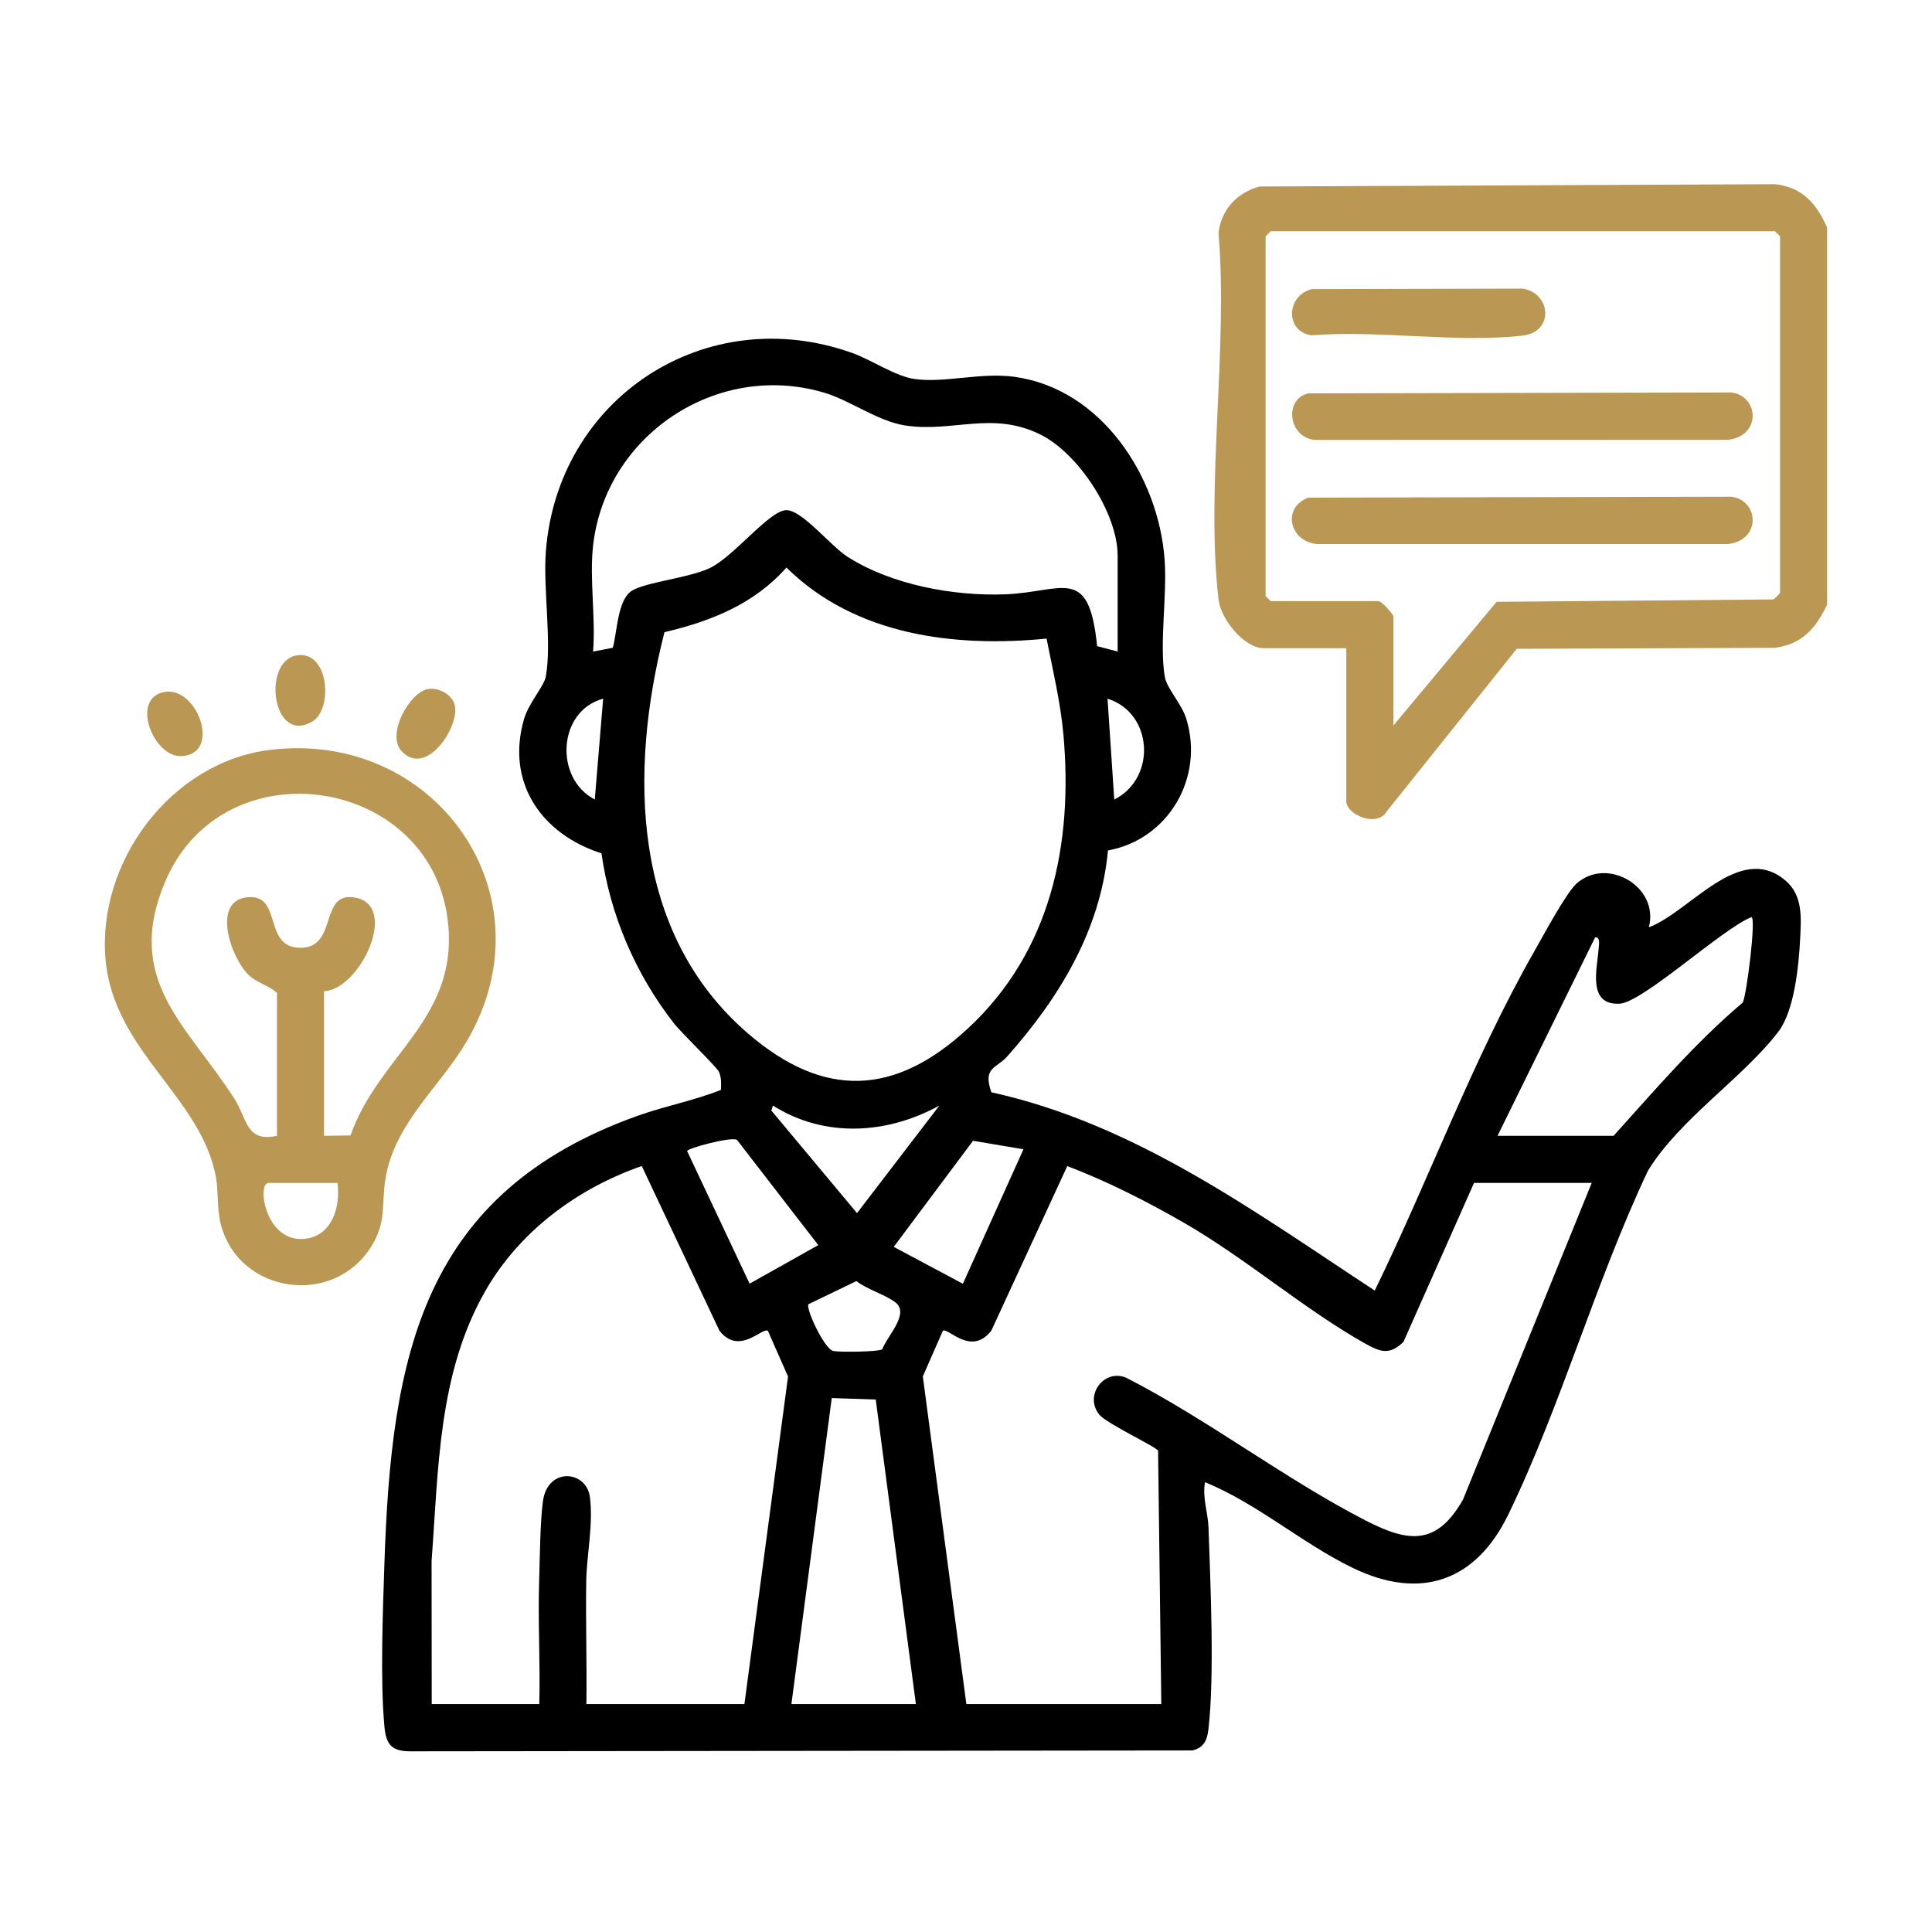 <svg xmlns="http://www.w3.org/2000/svg" width="384" height="384" viewBox="0 0 384 384" fill="none"><path d="M363.151 45.299V120.149C361.001 124.799 358.101 128.129 352.721 128.759L301.461 128.959L275.621 161.269C273.701 164.569 267.581 161.909 267.581 159.249V128.839H251.211C247.261 128.839 242.631 123.039 242.191 119.149C239.611 96.629 244.121 69.329 242.191 46.299C242.721 41.649 245.901 38.289 250.331 37.069L352.801 36.609C358.231 37.199 361.141 40.539 363.161 45.299H363.151ZM276.941 144.209L297.461 119.619L352.451 119.139C352.771 118.989 353.801 117.929 353.801 117.809V46.969L352.801 45.969H252.551L251.551 46.969V118.479L252.551 119.479H273.941C274.711 119.479 276.951 122.209 276.951 122.489V144.209H276.941Z" fill="#BA9753"></path><path d="M220.219 169.027C218.739 184.947 210.459 198.437 200.109 210.067C198.129 212.297 195.259 212.107 197.039 217.097C225.709 223.417 249.249 240.767 273.239 256.507C284.099 234.297 292.639 210.727 304.889 189.207C306.599 186.207 311.239 177.517 313.349 175.617C319.369 170.207 329.829 176.187 327.729 184.307C335.849 181.287 345.659 167.317 354.799 174.947C358.369 177.927 358.009 182.377 357.789 186.647C357.519 191.977 356.649 200.877 353.469 205.047C346.409 214.287 334.009 222.237 327.579 232.627C317.209 254.467 310.259 279.477 299.769 301.057C293.339 314.277 282.379 318.167 268.899 311.647C258.799 306.757 249.939 298.857 239.509 294.597C238.939 297.667 240.109 300.737 240.199 303.587C240.579 314.757 241.429 333.137 240.179 343.727C239.929 345.897 239.269 347.357 237.019 347.917L81.409 348.087C77.629 348.057 76.709 346.497 76.399 343.077C75.559 333.897 76.089 320.407 76.399 310.937C77.759 269.407 83.829 237.047 126.869 221.727C132.279 219.807 137.959 218.747 143.289 216.627C143.349 215.407 143.409 214.217 142.909 213.067C142.479 212.057 135.459 205.347 133.919 203.357C126.309 193.577 121.289 181.917 119.549 169.607C107.619 165.797 100.479 155.507 104.169 142.877C105.079 139.747 108.129 136.397 108.479 134.497C109.709 127.857 107.949 117.097 108.479 109.777C110.739 79.087 140.319 59.697 169.499 70.197C173.169 71.517 178.009 74.797 181.749 75.327C187.819 76.177 194.829 73.977 201.569 74.887C218.919 77.237 230.239 94.697 231.469 111.147C232.009 118.277 230.409 127.887 231.509 134.497C231.899 136.857 234.879 139.877 235.799 142.907C239.379 154.677 232.149 166.877 220.199 169.037L220.219 169.027ZM117.879 108.457C117.139 115.027 118.419 122.807 117.879 129.507L121.799 128.747C122.679 125.627 122.719 119.297 125.539 117.447C128.179 115.727 136.859 114.897 141.059 112.917C145.879 110.637 152.939 101.397 156.309 101.397C159.449 101.397 165.079 108.507 168.459 110.667C177.149 116.227 189.519 118.517 199.749 118.127C211.289 117.687 216.429 112.157 218.059 128.427L222.139 129.497V110.447C222.139 102.017 214.349 90.107 206.789 86.367C197.159 81.597 189.349 86.037 179.859 84.557C174.459 83.717 168.919 79.537 163.689 78.007C142.369 71.767 120.339 86.567 117.879 108.447V108.457ZM208.009 126.927C189.619 128.727 169.999 126.287 156.309 112.807C149.879 120.067 141.329 123.477 132.069 125.647C125.009 153.317 125.439 185.347 148.619 205.367C163.709 218.407 177.869 217.887 192.419 204.377C208.919 189.047 213.309 167.737 211.359 145.967C210.789 139.617 209.249 133.167 208.009 126.927ZM119.879 138.867C110.819 141.317 110.149 154.737 118.219 158.907L119.879 138.867ZM221.469 158.917C229.929 154.657 229.179 141.697 220.129 138.867L221.469 158.917ZM297.659 225.747H320.719C328.949 216.617 336.949 207.247 346.379 199.277C347.149 197.887 349.099 182.267 348.109 182.297C342.549 184.407 326.549 199.217 321.949 199.487C315.369 199.877 317.499 192.287 317.729 188.677C317.779 187.957 318.159 186.137 317.039 186.317L297.649 225.747H297.659ZM186.709 219.737C176.329 225.457 163.869 226.227 153.629 219.737L153.309 220.727L170.339 241.117L186.719 219.727L186.709 219.737ZM146.479 226.557C145.299 225.867 136.549 228.267 136.569 228.777L148.989 255.137L162.639 247.477L146.479 226.557ZM203.419 228.427L193.399 226.737L177.639 247.827L191.379 255.157L203.419 228.427ZM85.799 338.697H107.189C107.409 330.577 106.899 322.397 107.159 314.277C107.299 309.807 107.349 302.427 107.919 298.327C108.859 291.567 116.549 292.207 117.249 297.567C117.949 302.927 116.599 309.127 116.519 314.277C116.389 322.407 116.669 330.567 116.549 338.697H147.959L156.629 273.597L152.629 264.517C151.539 263.717 146.919 269.537 142.989 264.477L127.559 231.757C114.659 236.247 103.169 244.797 96.389 256.717C87.079 273.087 87.159 291.957 85.779 310.267L85.809 338.697H85.799ZM192.059 338.697H230.819L230.179 288.347C230.019 287.677 219.909 282.927 218.499 281.177C215.439 277.397 219.349 272.017 223.809 273.817C240.069 282.137 255.449 294.017 271.579 302.287C279.989 306.597 285.559 307.217 290.779 298.067L316.369 235.107H292.979L278.959 266.687C276.239 269.387 274.359 268.737 271.379 267.067C259.349 260.327 247.689 250.157 235.289 243.017C227.859 238.747 220.129 234.817 212.129 231.767L197.039 264.467C192.999 269.677 188.419 263.767 187.399 264.507L183.419 273.577L192.069 338.687L192.059 338.697ZM160.689 259.217C160.089 260.057 163.869 268.197 165.649 268.527C166.949 268.767 174.509 268.707 175.349 268.197C176.349 265.517 180.859 261.097 177.979 258.867C175.989 257.317 172.379 256.317 170.219 254.627L160.679 259.227L160.689 259.217ZM182.039 338.697L174.059 278.167L165.319 277.877L157.299 338.697H182.029H182.039Z" fill="black"></path><path d="M53.551 149.063C86.481 144.933 109.881 177.883 92.761 206.983C87.421 216.063 78.431 223.213 76.611 234.273C75.791 239.283 76.881 242.703 73.891 247.593C66.371 259.913 47.441 257.203 43.871 243.273C43.091 240.233 43.431 236.973 42.951 234.173C40.161 218.093 22.571 209.003 20.971 190.653C19.291 171.273 34.001 151.513 53.541 149.063H53.551ZM55.051 225.753V197.353C53.291 195.743 51.101 195.443 49.341 193.703C45.761 190.143 41.981 178.793 49.411 178.313C56.081 177.883 52.331 188.083 59.401 188.373C67.371 188.713 63.241 177.053 70.591 178.403C79.441 180.033 71.511 196.723 64.401 197.013V225.753L69.671 225.673C75.231 209.823 90.761 202.783 89.111 183.993C86.521 154.343 44.551 147.693 32.861 175.173C24.471 194.903 37.331 203.843 46.631 218.453C49.181 222.463 48.881 227.073 55.041 225.753H55.051ZM67.081 235.113H53.381C51.051 235.113 52.631 246.433 59.951 246.263C65.811 246.123 67.741 240.113 67.081 235.113Z" fill="#BA9753"></path><path d="M84.95 136.979C87.08 136.539 89.73 137.959 90.35 140.009C91.59 144.099 84.74 154.759 79.77 149.239C76.78 145.909 81.37 137.719 84.95 136.979Z" fill="#BA9753"></path><path d="M58.89 130.277C65.38 129.097 66.33 140.997 62 143.457C54.07 147.977 52.09 131.507 58.89 130.277Z" fill="#BA9753"></path><path d="M32.141 137.661C39.031 135.611 44.37 150.021 35.98 150.281C30.651 150.451 26.081 139.461 32.141 137.661Z" fill="#BA9753"></path><path d="M260.041 78.188L344.141 78.008C349.591 78.708 350.151 86.638 343.451 87.418L261.201 87.438C255.971 86.748 255.241 79.288 260.041 78.188Z" fill="#BA9753"></path><path d="M260.04 98.907L344.14 98.727C349.59 99.427 350.15 107.357 343.45 108.137H261.88C256.37 107.767 254.65 100.947 260.03 98.907H260.04Z" fill="#BA9753"></path><path d="M260.7 57.467L302.63 57.367C308.33 58.267 308.91 65.967 302.68 66.697C289.72 68.207 273.879 65.577 260.609 66.647C255.349 65.827 255.69 58.697 260.71 57.477L260.7 57.467Z" fill="#BA9753"></path></svg>